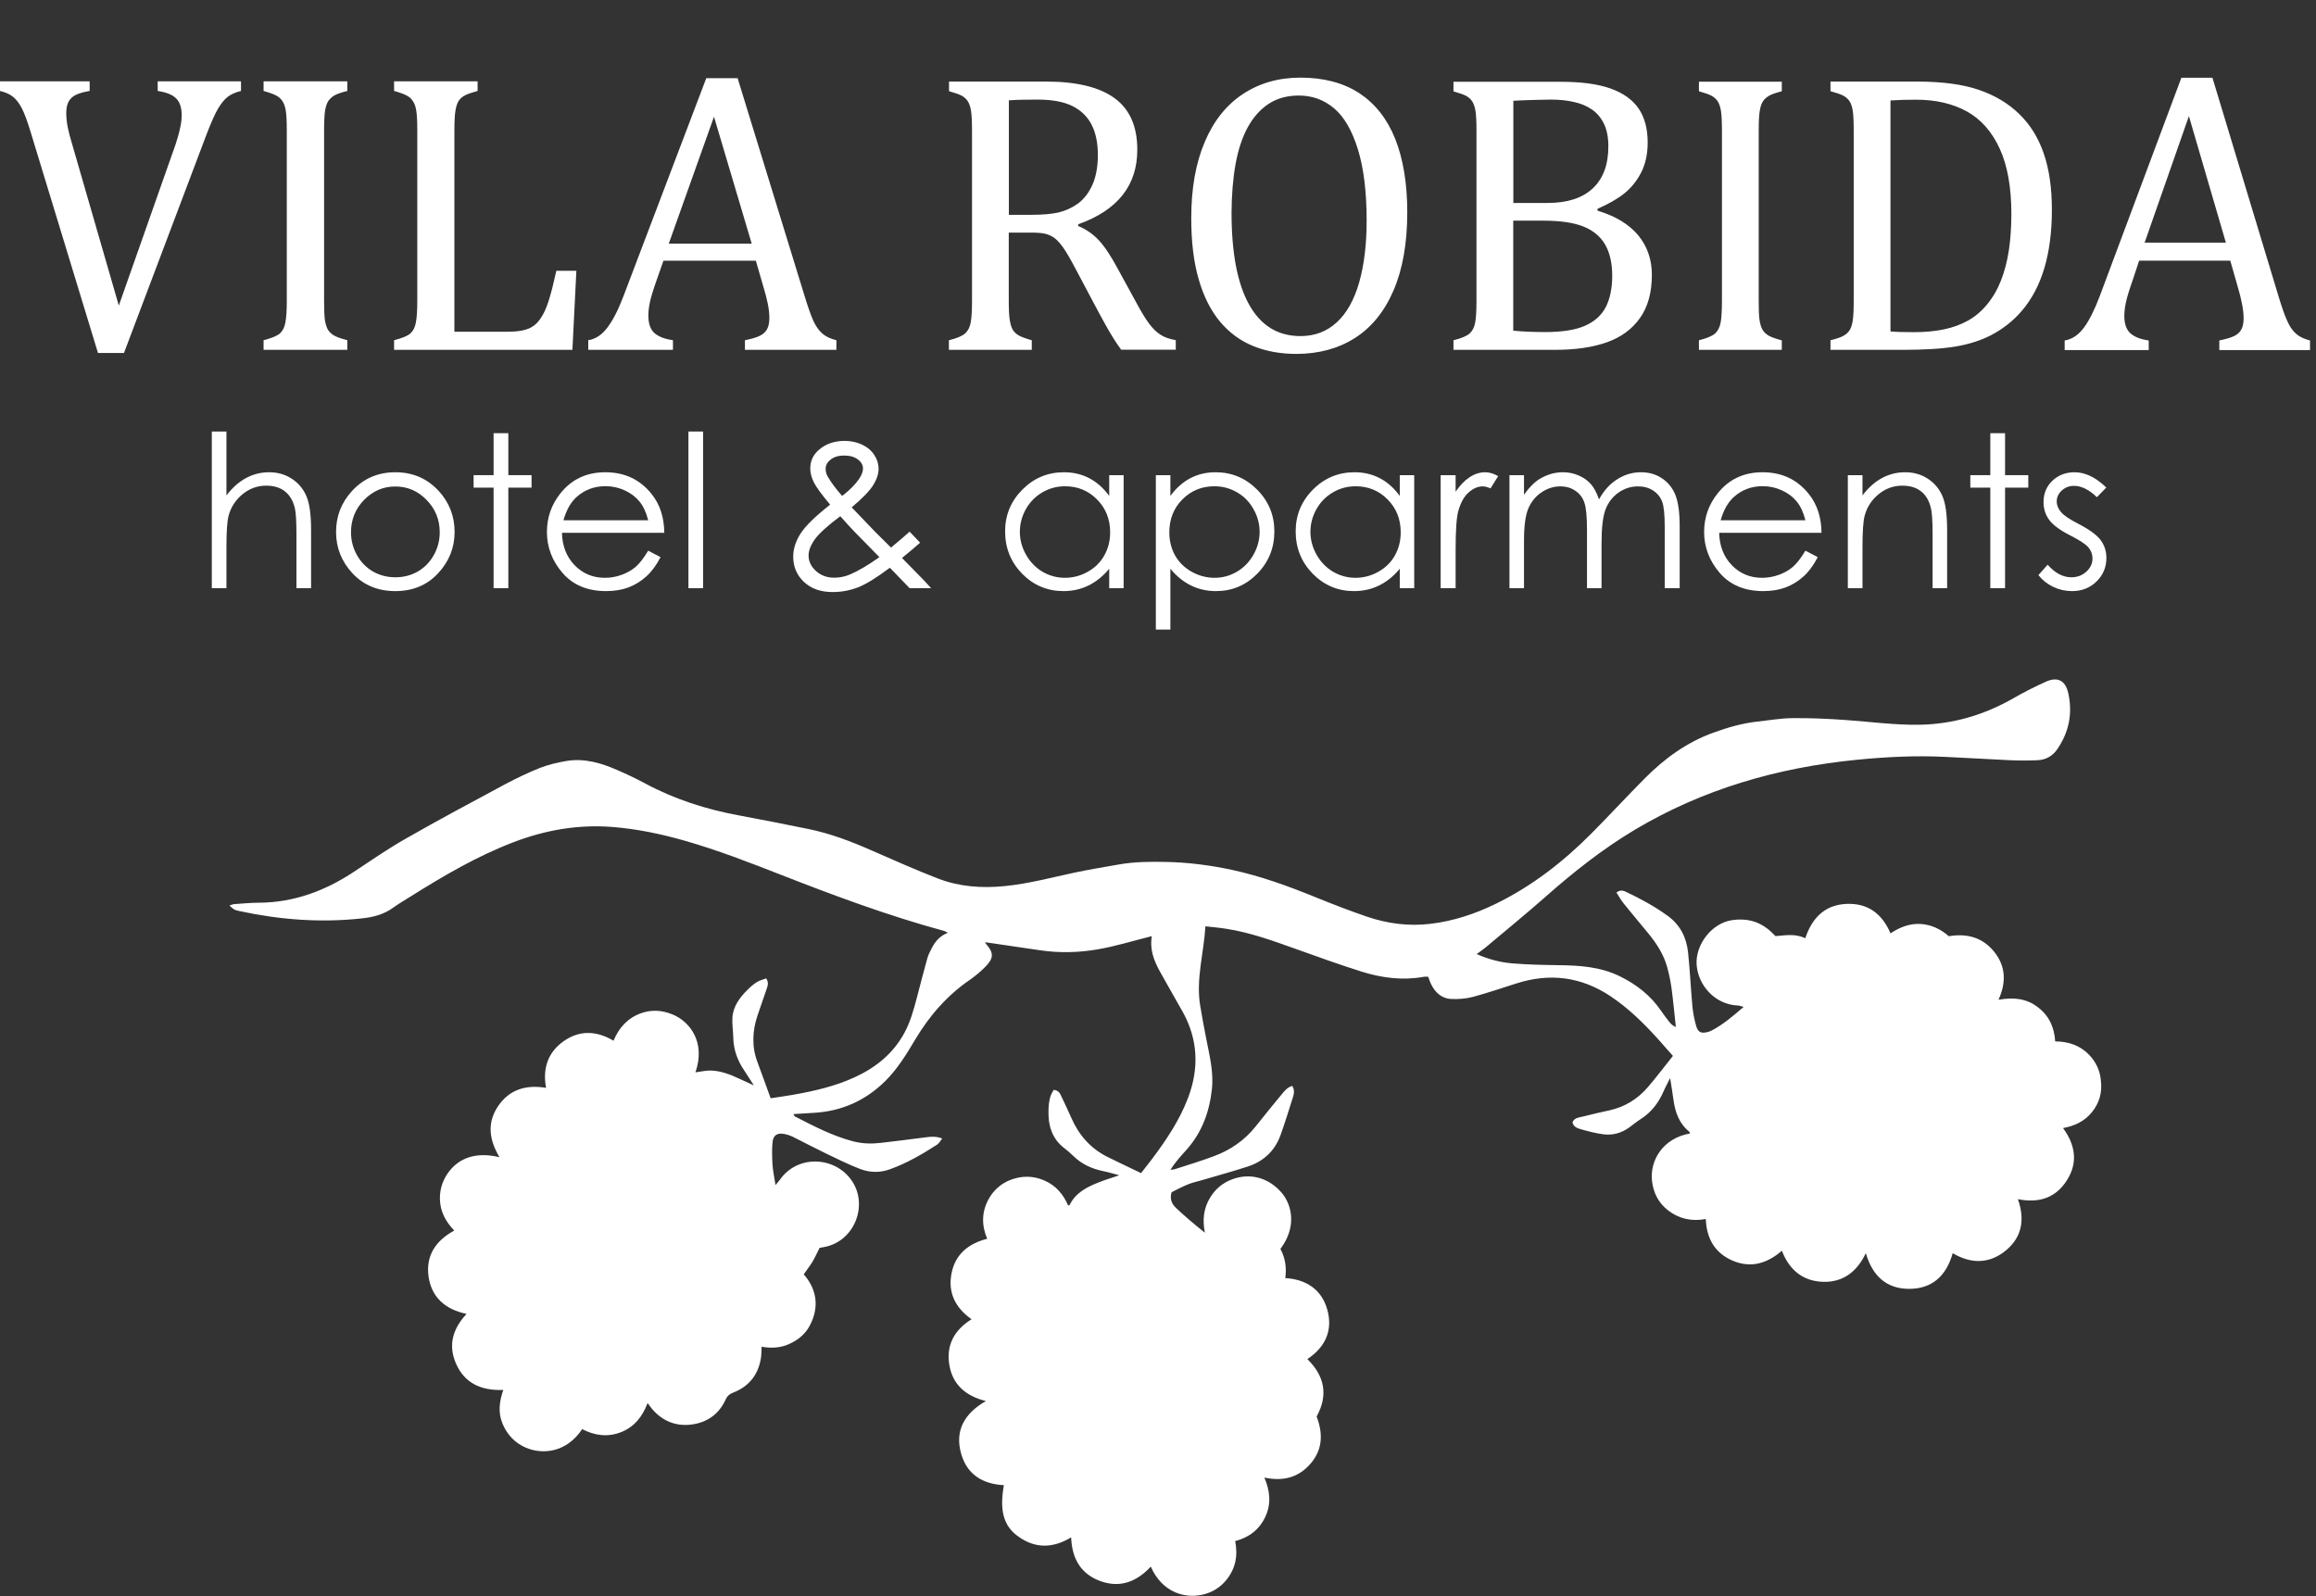 <svg width="148" height="102" viewBox="0 0 148 102" fill="none" xmlns="http://www.w3.org/2000/svg">
<rect x="0" y="0" width="148" height="102" fill="#333333" stroke="none"/>
<path d="M133.682 71.079C133.221 71.652 132.601 71.953 131.836 72.096C132.621 73.174 132.8 74.293 132.091 75.418C131.382 76.551 130.307 76.913 128.951 76.64C129.44 78.018 129.178 79.205 128 80.058C126.995 80.781 125.893 80.747 124.784 80.092C124.385 81.532 123.462 82.391 121.96 82.371C120.542 82.357 119.653 81.538 119.233 80.092C118.655 81.3 117.752 81.968 116.478 81.921C115.191 81.873 114.337 81.15 113.868 79.935C112.925 80.754 111.892 81.061 110.735 80.576C109.578 80.085 109.054 79.15 109.006 77.909C108.104 78.073 107.305 77.902 106.596 77.356C105.983 76.879 105.659 76.244 105.57 75.487C105.418 74.143 106.279 72.744 107.987 72.444C107.973 72.403 107.98 72.348 107.952 72.328C107.298 71.802 107.05 71.086 106.94 70.288C106.885 69.865 106.809 69.435 106.727 68.903C106.561 69.237 106.423 69.476 106.32 69.722C105.996 70.472 105.528 71.093 104.826 71.536C104.578 71.693 104.351 71.884 104.116 72.055C103.634 72.403 103.083 72.567 102.498 72.498C102.002 72.437 101.506 72.307 101.024 72.171C100.804 72.109 100.542 72.021 100.487 71.721C100.618 71.42 100.928 71.42 101.183 71.352C101.733 71.209 102.291 71.086 102.849 70.963C103.841 70.745 104.66 70.233 105.315 69.469C105.852 68.841 106.355 68.173 106.906 67.484C106.568 67.102 106.251 66.74 105.928 66.378C105.019 65.375 104.061 64.434 102.918 63.67C101.031 62.414 99.027 62.169 96.885 62.858C95.969 63.151 95.06 63.458 94.13 63.711C93.696 63.827 93.221 63.861 92.774 63.847C92.126 63.827 91.699 63.431 91.431 62.858C91.369 62.728 91.327 62.585 91.272 62.428C91.176 62.428 91.079 62.407 90.99 62.428C89.64 62.674 88.311 62.503 87.023 62.1C85.591 61.65 84.179 61.139 82.767 60.634C81.334 60.122 79.909 59.603 78.401 59.365C77.953 59.289 77.498 59.255 77.03 59.201C76.927 60.927 76.41 62.585 76.7 64.297C76.817 65 76.948 65.703 77.085 66.399C77.292 67.463 77.567 68.521 77.443 69.619C77.285 71.072 76.803 72.389 75.811 73.495C75.453 73.89 75.095 74.286 74.792 74.763C74.895 74.75 75.005 74.75 75.102 74.716C75.921 74.45 76.755 74.197 77.56 73.897C78.621 73.508 79.53 72.88 80.239 71.993C80.784 71.304 81.341 70.622 81.899 69.947C82.078 69.728 82.264 69.49 82.581 69.401C82.726 69.64 82.705 69.872 82.629 70.104C82.368 70.922 82.12 71.741 81.83 72.546C81.472 73.542 80.763 74.211 79.764 74.545C78.786 74.866 77.794 75.132 76.81 75.425C76.514 75.514 76.204 75.575 75.921 75.691C75.549 75.841 75.191 76.039 74.868 76.196C74.737 76.633 74.888 76.947 75.136 77.186C75.728 77.745 76.348 78.27 76.996 78.782C76.83 77.963 76.913 77.213 77.34 76.524C77.664 75.998 78.111 75.616 78.704 75.384C79.868 74.934 81.08 75.255 81.92 76.251C82.533 76.981 82.905 78.386 81.823 79.819C82.126 80.385 82.23 81.013 82.133 81.682C83.49 81.77 84.44 82.419 84.805 83.653C85.191 84.97 84.737 86.069 83.545 86.86C84.654 87.952 84.888 89.166 84.137 90.531C84.544 91.602 84.537 92.625 83.752 93.54C82.98 94.44 81.982 94.686 80.797 94.433C81.162 95.286 81.245 96.119 80.859 96.937C80.48 97.749 79.826 98.261 78.931 98.493C79.117 99.414 78.958 100.246 78.373 100.97C77.96 101.481 77.416 101.802 76.775 101.932C75.701 102.15 74.275 101.788 73.538 100.124C72.664 101.065 71.624 101.502 70.364 101.065C69.069 100.615 68.504 99.619 68.449 98.254C67.244 98.984 66.094 98.971 64.999 98.145C64.117 97.483 63.869 96.501 64.151 94.918C62.809 94.85 61.817 94.249 61.431 92.946C60.99 91.445 61.617 90.34 63.001 89.542C61.721 89.221 60.88 88.504 60.667 87.242C60.453 85.973 60.977 85.004 62.086 84.315C61.045 83.579 60.557 82.603 60.811 81.361C61.052 80.16 61.879 79.478 63.084 79.171C62.719 78.305 62.726 77.459 63.174 76.64C63.483 76.08 63.938 75.664 64.53 75.425C65.267 75.132 66.018 75.125 66.755 75.453C67.478 75.773 67.953 76.333 68.256 77.042C68.304 77.029 68.346 77.029 68.353 77.008C68.745 76.217 69.475 75.855 70.24 75.555C70.632 75.398 71.038 75.282 71.527 75.112C71.128 75.009 70.811 74.907 70.487 74.845C69.764 74.695 69.124 74.402 68.594 73.883C68.408 73.699 68.208 73.529 68.001 73.372C67.189 72.737 66.968 71.871 67.003 70.902C67.01 70.643 67.044 70.383 67.106 70.138C67.147 69.96 67.258 69.803 67.333 69.653C67.629 69.687 67.726 69.851 67.808 70.035C68.029 70.506 68.256 70.97 68.463 71.448C68.945 72.546 69.689 73.399 70.77 73.938C71.466 74.286 72.175 74.613 72.919 74.975C73.173 74.647 73.401 74.354 73.628 74.061C74.537 72.846 75.377 71.598 75.921 70.165C76.638 68.268 76.562 66.426 75.563 64.639C75.088 63.786 74.592 62.947 74.124 62.094C73.745 61.405 73.456 60.681 73.607 59.828C72.43 60.122 71.279 60.483 70.109 60.681C68.931 60.879 67.726 60.913 66.534 60.743C65.343 60.572 64.158 60.395 62.953 60.217C62.974 60.258 62.988 60.306 63.015 60.333C63.504 60.893 63.511 61.22 62.995 61.759C62.691 62.073 62.347 62.36 61.989 62.612C60.515 63.622 59.386 64.925 58.484 66.44C57.926 67.374 57.361 68.309 56.576 69.087C55.322 70.329 53.814 71.011 52.038 71.12C51.604 71.147 51.17 71.175 50.701 71.202C50.757 71.291 50.763 71.332 50.784 71.345C51.989 71.966 53.188 72.594 54.51 72.942C55.088 73.092 55.674 73.112 56.266 73.044C57.223 72.935 58.181 72.812 59.138 72.689C59.482 72.642 59.82 72.608 60.212 72.764C60.088 72.908 60.013 73.072 59.875 73.16C58.917 73.781 57.933 74.347 56.851 74.736C56.225 74.961 55.584 74.941 54.978 74.716C54.221 74.422 53.484 74.061 52.754 73.706C52.031 73.358 51.328 72.983 50.612 72.628C50.467 72.56 50.302 72.512 50.144 72.478C49.668 72.382 49.407 72.546 49.365 73.024C49.324 73.488 49.338 73.965 49.365 74.429C49.393 74.845 49.489 75.262 49.558 75.739C49.661 75.609 49.751 75.514 49.827 75.412C50.942 73.802 53.284 73.89 54.379 75.384C55.536 76.96 54.627 79.328 52.685 79.696C52.575 79.717 52.464 79.737 52.375 79.751C52.217 80.065 52.086 80.358 51.92 80.638C51.762 80.904 51.569 81.143 51.362 81.443C52.168 82.364 52.396 83.497 51.741 84.731C51.445 85.284 50.984 85.653 50.412 85.905C49.854 86.151 49.276 86.178 48.67 86.069C48.656 86.349 48.663 86.608 48.615 86.86C48.429 87.904 47.83 88.627 46.838 89.009C46.604 89.098 46.473 89.221 46.37 89.446C45.936 90.401 45.157 90.933 44.138 91.049C43.174 91.159 42.341 90.817 41.693 90.074C41.597 89.965 41.514 89.842 41.383 89.671C41.06 90.524 40.543 91.193 39.696 91.527C38.842 91.868 38.002 91.752 37.203 91.336C36.184 92.864 34.648 92.967 33.608 92.523C32.892 92.216 32.403 91.684 32.114 90.988C31.817 90.285 31.907 89.569 32.162 88.832C30.791 88.887 29.703 88.43 29.145 87.16C28.636 86.001 28.904 84.95 29.813 83.974C28.415 83.674 27.561 82.883 27.382 81.552C27.21 80.235 27.851 79.287 29.028 78.646C28.477 78.073 28.133 77.431 28.112 76.653C28.099 76.067 28.25 75.534 28.574 75.043C29.269 73.993 30.426 73.597 31.921 73.958C31.26 72.86 31.108 71.768 31.824 70.704C32.547 69.626 33.615 69.312 34.896 69.524C34.662 68.289 35.013 67.258 36.012 66.549C37.017 65.832 38.119 65.86 39.207 66.515C39.551 65.682 40.102 65.068 40.95 64.761C41.624 64.516 42.299 64.557 42.954 64.823C44.09 65.28 45.109 66.61 44.441 68.534C44.779 68.493 45.102 68.412 45.426 68.418C46.087 68.439 46.7 68.684 47.292 68.964C47.554 69.087 47.809 69.203 48.174 69.367C47.919 68.978 47.74 68.684 47.547 68.398C47.12 67.763 46.872 67.074 46.858 66.303C46.852 65.88 46.776 65.457 46.803 65.041C46.852 64.284 47.299 63.718 47.816 63.213C47.988 63.042 48.181 62.878 48.387 62.755C48.56 62.653 48.766 62.605 48.959 62.53C49.131 62.776 49.069 62.974 49 63.178C48.807 63.745 48.608 64.311 48.415 64.877C48.078 65.874 48.029 66.876 48.401 67.873C48.684 68.63 48.952 69.387 49.248 70.192C49.765 70.11 50.226 70.049 50.688 69.967C52.044 69.728 53.38 69.421 54.634 68.841C55.99 68.214 57.099 67.313 57.809 65.983C58.194 65.266 58.401 64.482 58.608 63.697C58.821 62.885 59.028 62.073 59.255 61.261C59.317 61.029 59.434 60.811 59.544 60.593C59.765 60.163 60.068 59.808 60.57 59.617C60.46 59.562 60.384 59.508 60.295 59.487C56.762 58.525 53.332 57.249 49.93 55.919C47.912 55.128 45.887 54.343 43.801 53.743C42.258 53.299 40.695 52.972 39.097 52.849C36.921 52.685 34.827 53.053 32.802 53.831C30.488 54.718 28.367 55.96 26.28 57.27C25.895 57.516 25.495 57.741 25.13 58.007C24.531 58.45 23.829 58.621 23.119 58.696C20.495 58.983 17.899 58.785 15.323 58.232C14.944 58.15 14.951 58.136 14.662 57.87C14.786 57.836 14.883 57.788 14.979 57.782C15.502 57.748 16.026 57.693 16.549 57.693C18.787 57.679 20.771 56.936 22.61 55.721C23.712 54.991 24.8 54.241 25.95 53.586C28.03 52.399 30.144 51.266 32.258 50.133C32.988 49.745 33.739 49.383 34.51 49.076C35.054 48.864 35.633 48.728 36.211 48.632C37.348 48.448 38.415 48.762 39.441 49.212C40.04 49.472 40.633 49.751 41.204 50.058C43.105 51.082 45.13 51.73 47.251 52.119C48.725 52.392 50.199 52.685 51.672 52.985C53.071 53.272 54.393 53.777 55.694 54.35C57.099 54.964 58.504 55.592 59.93 56.144C61.307 56.676 62.754 56.779 64.227 56.629C65.715 56.479 67.147 56.096 68.6 55.783C69.558 55.578 70.529 55.421 71.486 55.251C72.492 55.073 73.504 55.066 74.516 55.087C75.942 55.114 77.347 55.298 78.745 55.598C80.57 55.994 82.312 56.629 84.041 57.331C85.129 57.775 86.224 58.198 87.34 58.58C88.655 59.03 90.012 59.208 91.396 59.044C92.87 58.873 94.261 58.409 95.59 57.761C97.904 56.629 99.902 55.073 101.706 53.258C102.856 52.098 103.958 50.904 105.108 49.745C106.368 48.475 107.801 47.432 109.509 46.818C110.397 46.497 111.306 46.231 112.257 46.122C113.021 46.04 113.786 45.903 114.55 45.897C115.693 45.883 116.837 45.937 117.98 46.019C119.543 46.129 121.106 46.347 122.677 46.319C124.812 46.279 126.795 45.692 128.648 44.634C129.323 44.245 130.025 43.891 130.734 43.57C131.395 43.27 131.974 43.392 132.174 44.32C132.456 45.617 132.208 46.831 131.437 47.923C131.154 48.325 130.727 48.557 130.232 48.585C129.626 48.612 129.019 48.612 128.42 48.585C127.05 48.523 125.679 48.434 124.309 48.373C122.422 48.278 120.542 48.373 118.668 48.557C113.613 49.055 108.834 50.427 104.454 53.04C102.402 54.268 100.542 55.742 98.751 57.325C97.505 58.423 96.217 59.474 94.943 60.545C94.771 60.688 94.585 60.811 94.365 60.975C95.122 61.309 95.859 61.5 96.617 61.568C97.594 61.65 98.572 61.671 99.55 61.684C100.914 61.698 102.257 61.78 103.51 62.394C104.571 62.912 105.473 63.615 106.141 64.591C106.313 64.843 106.499 65.096 106.692 65.335C106.788 65.457 106.906 65.56 107.092 65.635C107.002 64.809 106.926 63.977 106.816 63.151C106.754 62.701 106.658 62.257 106.541 61.821C106.32 61.009 105.873 60.313 105.342 59.665C104.812 59.023 104.282 58.389 103.758 57.741C103.586 57.529 103.455 57.291 103.297 57.045C103.51 56.874 103.696 56.902 103.875 56.983C104.819 57.427 105.735 57.925 106.582 58.539C107.388 59.126 107.78 59.944 107.877 60.9C107.994 62.046 108.049 63.192 108.152 64.338C108.193 64.754 108.276 65.171 108.393 65.573C108.51 65.983 108.717 66.064 109.137 65.955C109.233 65.928 109.323 65.894 109.412 65.846C110.136 65.457 110.755 64.932 111.423 64.352C111.258 64.311 111.155 64.263 111.051 64.263C109.55 64.195 108.517 62.94 108.421 61.671C108.324 60.395 109.371 58.996 110.693 58.805C111.554 58.682 112.312 58.846 112.987 59.385C113.152 59.515 113.297 59.672 113.462 59.828C114.082 59.781 114.722 59.651 115.363 59.965C115.831 58.553 116.747 57.72 118.276 57.768C119.516 57.809 120.321 58.512 120.81 59.651C121.409 59.255 122.036 59.01 122.739 59.051C123.434 59.099 124.026 59.385 124.536 59.835C125.7 59.638 126.699 59.91 127.442 60.838C128.179 61.759 128.214 62.79 127.711 63.895C128.648 63.731 129.481 63.799 130.218 64.366C130.941 64.912 131.278 65.648 131.333 66.556C132.187 66.563 132.931 66.815 133.51 67.422C133.944 67.879 134.205 68.432 134.254 69.073C134.343 69.831 134.157 70.493 133.682 71.079Z" fill="white"/>
<path fill-rule="evenodd" clip-rule="evenodd" d="M77.972 20.568C78.563 21.269 79.27 21.787 80.094 22.121C80.919 22.455 81.832 22.618 82.835 22.618C84.256 22.618 85.506 22.284 86.571 21.61C87.635 20.936 88.466 19.921 89.05 18.565C89.634 17.209 89.929 15.54 89.929 13.572C89.929 11.726 89.668 10.159 89.16 8.878C88.645 7.591 87.876 6.624 86.866 5.956C85.85 5.295 84.593 4.961 83.103 4.961C81.701 4.961 80.472 5.316 79.415 6.017C78.357 6.719 77.54 7.748 76.977 9.096C76.406 10.445 76.125 12.059 76.125 13.94C76.125 15.466 76.283 16.773 76.606 17.87C76.922 18.96 77.382 19.866 77.972 20.568ZM78.954 10.5C79.119 9.58 79.38 8.79 79.731 8.143C80.088 7.489 80.534 6.991 81.07 6.637C81.605 6.283 82.258 6.106 83.006 6.106C83.858 6.106 84.607 6.378 85.252 6.923C85.898 7.468 86.406 8.347 86.777 9.553C87.148 10.758 87.333 12.271 87.333 14.103C87.333 15.609 87.175 16.916 86.859 18.04C86.536 19.164 86.063 20.016 85.424 20.602C84.785 21.188 84.016 21.48 83.103 21.48C81.66 21.48 80.568 20.806 79.82 19.464C79.071 18.122 78.7 16.16 78.7 13.585C78.707 12.455 78.79 11.426 78.954 10.5ZM146.169 20.527C146.32 20.867 146.506 21.14 146.725 21.331C146.938 21.521 147.24 21.664 147.618 21.76V22.373H141.822V21.76C142.241 21.671 142.557 21.583 142.763 21.48C142.969 21.385 143.127 21.242 143.223 21.065C143.326 20.888 143.374 20.643 143.374 20.343C143.374 20.064 143.34 19.75 143.271 19.416C143.209 19.083 143.113 18.708 142.989 18.293L142.522 16.658H136.698L136.286 17.904C136.067 18.524 135.922 19.001 135.854 19.321C135.785 19.641 135.751 19.934 135.751 20.193C135.751 20.697 135.881 21.065 136.135 21.297C136.389 21.528 136.781 21.685 137.31 21.76V22.373H131.939V21.76C132.413 21.685 132.818 21.412 133.168 20.942C133.512 20.479 133.848 19.805 134.178 18.933L139.397 4.968H141.382L145.633 19.028C145.832 19.682 146.011 20.186 146.169 20.527ZM139.878 7.421L137.049 15.506H142.241L139.878 7.421ZM126.445 5.738C127.461 6.085 128.327 6.596 129.027 7.278C129.735 7.959 130.257 8.803 130.6 9.805C130.95 10.813 131.122 12.019 131.122 13.415C131.122 14.832 130.957 16.079 130.634 17.155C130.311 18.231 129.831 19.13 129.206 19.859C128.663 20.5 127.997 21.024 127.214 21.433C126.562 21.767 125.806 22.005 124.955 22.148C124.103 22.291 122.97 22.359 121.555 22.359H116.974V21.746C117.359 21.651 117.64 21.555 117.805 21.46C117.977 21.365 118.101 21.249 118.197 21.106C118.286 20.963 118.355 20.758 118.396 20.493C118.437 20.227 118.458 19.805 118.458 19.226V8.347C118.458 7.761 118.437 7.339 118.396 7.073C118.355 6.814 118.286 6.61 118.19 6.467C118.094 6.324 117.963 6.208 117.805 6.12C117.64 6.031 117.366 5.936 116.974 5.827V5.214H122.517C124.117 5.214 125.422 5.391 126.445 5.738ZM127.873 17.918C128.1 17.339 128.265 16.698 128.375 15.99C128.478 15.282 128.533 14.505 128.533 13.674C128.533 11.978 128.285 10.588 127.791 9.505C127.29 8.415 126.589 7.618 125.689 7.121C124.783 6.624 123.705 6.372 122.448 6.372C121.871 6.372 121.322 6.385 120.807 6.419V21.181C121.15 21.215 121.651 21.229 122.311 21.229C123.025 21.229 123.657 21.167 124.22 21.051C124.776 20.936 125.284 20.752 125.744 20.5C126.205 20.247 126.617 19.9 126.981 19.457C127.351 19.008 127.647 18.497 127.873 17.918ZM113.863 21.753C113.479 21.651 113.197 21.549 113.025 21.453C112.854 21.351 112.723 21.229 112.634 21.079C112.545 20.929 112.483 20.724 112.442 20.466C112.4 20.207 112.387 19.798 112.387 19.233V8.361C112.387 7.782 112.407 7.353 112.455 7.08C112.503 6.801 112.572 6.596 112.668 6.46C112.764 6.324 112.895 6.208 113.06 6.113C113.225 6.017 113.492 5.929 113.863 5.833V5.22H108.568V5.833C108.953 5.942 109.228 6.038 109.385 6.126C109.543 6.215 109.674 6.331 109.77 6.481C109.866 6.63 109.935 6.835 109.976 7.094C110.017 7.359 110.038 7.782 110.038 8.361V19.226C110.038 19.846 110.01 20.309 109.956 20.609C109.901 20.908 109.784 21.14 109.612 21.303C109.434 21.467 109.09 21.617 108.568 21.746V22.359H113.863V21.753ZM102.085 13.347V13.463C103.225 13.803 104.09 14.328 104.681 15.03C105.265 15.738 105.56 16.583 105.56 17.564C105.56 18.694 105.306 19.614 104.798 20.329C104.29 21.044 103.582 21.562 102.669 21.882C101.755 22.203 100.65 22.359 99.352 22.359H92.882V21.746C93.404 21.617 93.748 21.467 93.926 21.303C94.098 21.14 94.215 20.908 94.27 20.608C94.325 20.309 94.352 19.846 94.352 19.226V8.367C94.352 7.788 94.331 7.366 94.29 7.1C94.249 6.841 94.18 6.637 94.084 6.487C93.988 6.337 93.858 6.222 93.7 6.133C93.542 6.044 93.267 5.949 92.882 5.84V5.227H99.722C101.048 5.227 102.113 5.37 102.916 5.656C103.72 5.942 104.317 6.365 104.709 6.93C105.093 7.495 105.292 8.218 105.292 9.103C105.292 9.839 105.155 10.472 104.88 11.017C104.605 11.555 104.242 12.005 103.802 12.359C103.362 12.713 102.786 13.04 102.085 13.347ZM97.868 6.392C97.346 6.406 96.962 6.426 96.708 6.44V12.972H98.885C100.148 12.972 101.11 12.666 101.776 12.046C102.442 11.426 102.779 10.534 102.779 9.355C102.779 8.776 102.683 8.292 102.497 7.911C102.312 7.529 102.058 7.223 101.728 6.998C101.405 6.773 101.014 6.61 100.567 6.515C100.121 6.412 99.633 6.365 99.111 6.365C98.86 6.365 98.549 6.373 98.173 6.384L97.868 6.392ZM101.302 20.813C101.913 20.54 102.346 20.145 102.621 19.614C102.889 19.083 103.026 18.422 103.026 17.618C103.026 16.821 102.875 16.16 102.58 15.643C102.284 15.125 101.824 14.737 101.206 14.485C100.581 14.232 99.729 14.103 98.644 14.103H96.701V21.133C97.312 21.194 97.992 21.222 98.747 21.222C99.846 21.222 100.698 21.085 101.302 20.813ZM72.581 19.28C72.904 19.893 73.192 20.357 73.426 20.677C73.666 20.997 73.907 21.235 74.161 21.392C74.408 21.555 74.731 21.671 75.136 21.739V22.352H71.647C71.324 21.91 71.022 21.426 70.734 20.915C70.445 20.404 70.164 19.88 69.882 19.348L68.763 17.237C68.426 16.596 68.151 16.119 67.939 15.82C67.726 15.52 67.527 15.309 67.348 15.186C67.169 15.064 66.977 14.982 66.771 14.934C66.565 14.886 66.256 14.866 65.844 14.866H64.463V19.164C64.463 19.771 64.484 20.213 64.532 20.486C64.58 20.758 64.649 20.97 64.738 21.106C64.828 21.242 64.958 21.358 65.116 21.446C65.274 21.535 65.549 21.637 65.933 21.746V22.359H60.638V21.746C61.16 21.617 61.504 21.467 61.682 21.303C61.861 21.14 61.977 20.908 62.032 20.609C62.087 20.309 62.115 19.846 62.115 19.226V8.354C62.115 7.775 62.094 7.352 62.053 7.087C62.012 6.828 61.943 6.624 61.847 6.474C61.751 6.324 61.62 6.208 61.462 6.119C61.304 6.031 61.03 5.936 60.645 5.827V5.213H66.847C68.797 5.213 70.26 5.568 71.228 6.276C72.197 6.985 72.677 8.081 72.677 9.566C72.677 10.704 72.368 11.671 71.737 12.468C71.105 13.265 70.164 13.885 68.9 14.335V14.444C69.408 14.655 69.855 14.961 70.219 15.357C70.59 15.752 70.995 16.365 71.441 17.196L72.581 19.28ZM65.878 13.729C66.606 13.729 67.19 13.681 67.643 13.579C68.097 13.47 68.509 13.279 68.9 13C69.278 12.713 69.587 12.312 69.814 11.801C70.04 11.283 70.157 10.656 70.157 9.907C70.157 9.124 70.019 8.476 69.752 7.959C69.484 7.441 69.072 7.046 68.522 6.773C67.966 6.501 67.231 6.365 66.297 6.365C65.542 6.365 64.937 6.378 64.47 6.412V13.729H65.878Z" fill="white"/>
<path d="M5.729 5.197V5.813C5.341 5.88 5.045 5.964 4.842 6.065C4.639 6.165 4.487 6.308 4.386 6.492C4.284 6.677 4.234 6.924 4.234 7.234C4.234 7.519 4.268 7.829 4.335 8.164C4.403 8.491 4.5 8.86 4.627 9.271L7.593 19.53L11.231 9.195C11.281 9.036 11.332 8.869 11.383 8.693C11.434 8.517 11.476 8.345 11.51 8.177C11.552 8.009 11.577 7.863 11.586 7.737C11.603 7.611 11.611 7.494 11.611 7.385C11.611 6.882 11.493 6.517 11.256 6.291C11.028 6.056 10.635 5.897 10.077 5.813V5.197H15.401V5.813C15.055 5.897 14.776 6.019 14.565 6.178C14.353 6.337 14.142 6.593 13.931 6.945C13.728 7.297 13.479 7.859 13.183 8.63L7.922 22.56H6.262L1.99 8.542C1.762 7.779 1.563 7.238 1.394 6.92C1.225 6.593 1.039 6.35 0.837 6.191C0.634 6.023 0.355 5.897 0 5.813V5.197H5.729Z" fill="white"/>
<path d="M20.71 19.216C20.71 19.778 20.727 20.188 20.761 20.448C20.803 20.708 20.867 20.913 20.951 21.064C21.044 21.215 21.175 21.341 21.344 21.441C21.522 21.542 21.805 21.643 22.194 21.743V22.359H16.844V21.743C17.368 21.609 17.719 21.462 17.896 21.303C18.074 21.136 18.188 20.901 18.239 20.599C18.298 20.297 18.327 19.836 18.327 19.216V8.34C18.327 7.762 18.306 7.343 18.264 7.083C18.222 6.815 18.15 6.61 18.049 6.467C17.956 6.316 17.829 6.199 17.668 6.115C17.508 6.023 17.233 5.922 16.844 5.813V5.197H22.194V5.813C21.822 5.906 21.551 5.998 21.382 6.09C21.222 6.182 21.091 6.299 20.989 6.442C20.896 6.576 20.825 6.781 20.774 7.058C20.732 7.335 20.71 7.762 20.71 8.34V19.216Z" fill="white"/>
<path d="M29.037 21.203H32.358C32.721 21.203 33.025 21.182 33.27 21.14C33.515 21.098 33.722 21.035 33.892 20.951C34.069 20.859 34.225 20.737 34.361 20.587C34.504 20.427 34.639 20.222 34.766 19.97C34.893 19.719 35.011 19.405 35.121 19.027C35.239 18.642 35.383 18.068 35.552 17.305H36.832L36.579 22.359H25.183V21.743C25.707 21.609 26.058 21.462 26.235 21.303C26.413 21.136 26.527 20.901 26.578 20.599C26.637 20.297 26.666 19.836 26.666 19.216V8.34C26.666 7.762 26.645 7.343 26.603 7.083C26.561 6.815 26.489 6.61 26.387 6.467C26.294 6.316 26.168 6.199 26.007 6.115C25.847 6.023 25.572 5.922 25.183 5.813V5.197H30.52V5.813C30.148 5.914 29.882 6.006 29.721 6.09C29.569 6.165 29.442 6.27 29.341 6.404C29.239 6.538 29.163 6.744 29.113 7.02C29.062 7.297 29.037 7.737 29.037 8.34V21.203Z" fill="white"/>
<path d="M47.605 22.359V21.743C48.027 21.659 48.34 21.567 48.543 21.467C48.754 21.366 48.91 21.228 49.012 21.052C49.113 20.867 49.164 20.624 49.164 20.322C49.164 20.038 49.13 19.732 49.063 19.405C48.995 19.069 48.898 18.696 48.771 18.286L48.302 16.664H42.395L41.964 17.896C41.744 18.516 41.601 18.985 41.533 19.304C41.466 19.623 41.432 19.912 41.432 20.172C41.432 20.674 41.559 21.043 41.812 21.278C42.074 21.513 42.471 21.668 43.004 21.743V22.359H37.591V21.743C38.064 21.668 38.474 21.395 38.821 20.926C39.175 20.457 39.518 19.786 39.847 18.914L45.133 4.996H47.136L51.446 19.015C51.648 19.669 51.826 20.167 51.978 20.511C52.139 20.855 52.329 21.123 52.548 21.316C52.768 21.509 53.068 21.651 53.448 21.743V22.359H47.605ZM42.737 15.57H48.036L45.627 7.46L42.737 15.57Z" fill="white"/>
<path d="M13.535 27.579H14.471V31.663C14.849 31.167 15.266 30.797 15.721 30.554C16.175 30.306 16.668 30.182 17.198 30.182C17.742 30.182 18.223 30.319 18.642 30.594C19.066 30.868 19.378 31.238 19.578 31.703C19.779 32.163 19.879 32.887 19.879 33.874V37.592H18.943V34.146C18.943 33.314 18.91 32.758 18.843 32.48C18.727 32.001 18.515 31.643 18.208 31.404C17.905 31.16 17.506 31.039 17.011 31.039C16.445 31.039 15.937 31.224 15.487 31.596C15.041 31.968 14.747 32.428 14.604 32.977C14.515 33.331 14.471 33.987 14.471 34.943V37.592H13.535V27.579Z" fill="white"/>
<path d="M25.266 30.182C26.384 30.182 27.311 30.585 28.047 31.39C28.715 32.125 29.05 32.995 29.05 34C29.05 35.009 28.695 35.892 27.987 36.649C27.282 37.402 26.375 37.778 25.266 37.778C24.151 37.778 23.24 37.402 22.532 36.649C21.827 35.892 21.475 35.009 21.475 34C21.475 33 21.809 32.132 22.478 31.397C23.213 30.587 24.143 30.182 25.266 30.182ZM25.266 31.092C24.49 31.092 23.824 31.377 23.267 31.948C22.71 32.519 22.431 33.21 22.431 34.02C22.431 34.542 22.558 35.029 22.812 35.481C23.066 35.932 23.41 36.282 23.842 36.53C24.274 36.773 24.749 36.895 25.266 36.895C25.783 36.895 26.257 36.773 26.69 36.53C27.122 36.282 27.465 35.932 27.719 35.481C27.973 35.029 28.1 34.542 28.1 34.02C28.1 33.21 27.82 32.519 27.258 31.948C26.701 31.377 26.037 31.092 25.266 31.092Z" fill="white"/>
<path d="M31.542 27.686H32.484V30.368H33.968V31.165H32.484V37.592H31.542V31.165H30.265V30.368H31.542V27.686Z" fill="white"/>
<path d="M41.421 35.195L42.21 35.607C41.951 36.111 41.653 36.519 41.314 36.828C40.975 37.138 40.594 37.375 40.171 37.539C39.747 37.698 39.268 37.778 38.733 37.778C37.548 37.778 36.621 37.393 35.952 36.623C35.284 35.848 34.95 34.974 34.95 34C34.95 33.084 35.233 32.267 35.798 31.55C36.516 30.638 37.477 30.182 38.68 30.182C39.919 30.182 40.908 30.649 41.648 31.583C42.174 32.243 42.441 33.066 42.45 34.053H35.912C35.93 34.894 36.2 35.585 36.721 36.125C37.243 36.66 37.887 36.928 38.653 36.928C39.023 36.928 39.382 36.864 39.73 36.736C40.082 36.607 40.38 36.437 40.625 36.224C40.87 36.012 41.136 35.669 41.421 35.195ZM41.421 33.25C41.296 32.754 41.113 32.358 40.873 32.061C40.636 31.765 40.322 31.526 39.93 31.344C39.538 31.163 39.126 31.072 38.693 31.072C37.98 31.072 37.367 31.3 36.855 31.756C36.48 32.088 36.197 32.586 36.006 33.25H41.421Z" fill="white"/>
<path d="M43.993 27.579H44.929V37.592H43.993V27.579Z" fill="white"/>
<path d="M58.129 33.98L58.798 34.684C58.37 35.06 57.984 35.385 57.641 35.66C57.868 35.899 58.196 36.233 58.624 36.663C58.963 36.999 59.255 37.309 59.5 37.592H58.129L56.866 36.284C56.019 36.921 55.339 37.34 54.827 37.539C54.314 37.738 53.773 37.838 53.202 37.838C52.444 37.838 51.836 37.623 51.377 37.194C50.918 36.76 50.689 36.22 50.689 35.574C50.689 35.087 50.842 34.6 51.15 34.113C51.462 33.621 52.095 33.002 53.048 32.254C52.509 31.607 52.161 31.132 52.006 30.826C51.854 30.516 51.778 30.222 51.778 29.943C51.778 29.456 51.968 29.053 52.346 28.735C52.783 28.363 53.327 28.177 53.978 28.177C54.388 28.177 54.762 28.259 55.101 28.423C55.44 28.586 55.698 28.808 55.876 29.087C56.055 29.361 56.144 29.653 56.144 29.963C56.144 30.291 56.028 30.64 55.796 31.012C55.564 31.38 55.108 31.851 54.426 32.426L55.916 33.98L56.939 34.996C57.43 34.589 57.826 34.25 58.129 33.98ZM53.817 31.696C54.294 31.329 54.653 30.968 54.894 30.614C55.063 30.361 55.148 30.138 55.148 29.943C55.148 29.717 55.036 29.523 54.813 29.359C54.595 29.195 54.303 29.113 53.938 29.113C53.59 29.113 53.307 29.197 53.089 29.365C52.87 29.534 52.761 29.733 52.761 29.963C52.761 30.14 52.806 30.306 52.895 30.461C53.113 30.837 53.421 31.249 53.817 31.696ZM53.697 32.991C52.864 33.615 52.318 34.113 52.059 34.485C51.8 34.852 51.671 35.193 51.671 35.507C51.671 35.879 51.83 36.209 52.146 36.496C52.462 36.78 52.85 36.921 53.309 36.921C53.657 36.921 53.998 36.851 54.332 36.709C54.858 36.483 55.48 36.116 56.197 35.607L54.593 33.973C54.325 33.694 54.027 33.367 53.697 32.991Z" fill="white"/>
<path d="M71.804 30.368V37.592H70.882V36.35C70.489 36.824 70.048 37.18 69.558 37.419C69.072 37.658 68.54 37.778 67.96 37.778C66.931 37.778 66.05 37.408 65.319 36.669C64.593 35.925 64.23 35.023 64.23 33.96C64.23 32.92 64.597 32.03 65.333 31.291C66.068 30.552 66.953 30.182 67.987 30.182C68.584 30.182 69.123 30.308 69.605 30.561C70.091 30.813 70.516 31.191 70.882 31.696V30.368H71.804ZM68.06 31.078C67.539 31.078 67.058 31.207 66.616 31.464C66.175 31.716 65.823 32.072 65.56 32.533C65.302 32.993 65.172 33.48 65.172 33.993C65.172 34.502 65.304 34.989 65.567 35.454C65.83 35.919 66.182 36.282 66.623 36.543C67.069 36.8 67.546 36.928 68.054 36.928C68.566 36.928 69.052 36.8 69.511 36.543C69.97 36.286 70.322 35.939 70.567 35.501C70.817 35.062 70.942 34.569 70.942 34.02C70.942 33.183 70.663 32.484 70.106 31.922C69.553 31.36 68.871 31.078 68.06 31.078Z" fill="white"/>
<path d="M73.862 30.368H74.791V31.696C75.161 31.191 75.586 30.813 76.068 30.561C76.549 30.308 77.086 30.182 77.679 30.182C78.713 30.182 79.598 30.552 80.333 31.291C81.068 32.03 81.436 32.92 81.436 33.96C81.436 35.023 81.071 35.925 80.34 36.669C79.613 37.408 78.735 37.778 77.706 37.778C77.126 37.778 76.594 37.658 76.108 37.419C75.622 37.18 75.183 36.824 74.791 36.35V40.235H73.862V30.368ZM77.605 31.078C76.794 31.078 76.11 31.36 75.553 31.922C75 32.484 74.724 33.183 74.724 34.02C74.724 34.569 74.847 35.062 75.092 35.501C75.341 35.939 75.696 36.286 76.155 36.543C76.618 36.8 77.106 36.928 77.619 36.928C78.122 36.928 78.595 36.8 79.036 36.543C79.482 36.282 79.836 35.919 80.099 35.454C80.362 34.989 80.493 34.502 80.493 33.993C80.493 33.48 80.362 32.993 80.099 32.533C79.841 32.072 79.491 31.716 79.049 31.464C78.608 31.207 78.127 31.078 77.605 31.078Z" fill="white"/>
<path d="M90.373 30.368V37.592H89.45V36.35C89.058 36.824 88.617 37.18 88.126 37.419C87.641 37.658 87.108 37.778 86.529 37.778C85.499 37.778 84.619 37.408 83.888 36.669C83.162 35.925 82.798 35.023 82.798 33.96C82.798 32.92 83.166 32.03 83.901 31.291C84.637 30.552 85.521 30.182 86.555 30.182C87.153 30.182 87.692 30.308 88.173 30.561C88.659 30.813 89.085 31.191 89.45 31.696V30.368H90.373ZM86.629 31.078C86.108 31.078 85.626 31.207 85.185 31.464C84.744 31.716 84.392 32.072 84.129 32.533C83.87 32.993 83.741 33.48 83.741 33.993C83.741 34.502 83.872 34.989 84.135 35.454C84.398 35.919 84.75 36.282 85.192 36.543C85.637 36.8 86.114 36.928 86.622 36.928C87.135 36.928 87.621 36.8 88.08 36.543C88.539 36.286 88.891 35.939 89.136 35.501C89.385 35.062 89.51 34.569 89.51 34.02C89.51 33.183 89.232 32.484 88.675 31.922C88.122 31.36 87.44 31.078 86.629 31.078Z" fill="white"/>
<path d="M92.062 30.368H93.019V31.424C93.304 31.008 93.605 30.698 93.921 30.494C94.237 30.286 94.567 30.182 94.91 30.182C95.169 30.182 95.445 30.264 95.739 30.428L95.251 31.211C95.055 31.127 94.89 31.085 94.757 31.085C94.445 31.085 94.144 31.213 93.854 31.47C93.564 31.723 93.344 32.117 93.192 32.652C93.076 33.064 93.019 33.896 93.019 35.149V37.592H92.062V30.368Z" fill="white"/>
<path d="M96.46 30.368H97.389V31.616C97.714 31.156 98.049 30.82 98.392 30.607C98.864 30.324 99.361 30.182 99.883 30.182C100.235 30.182 100.569 30.251 100.885 30.388C101.202 30.525 101.46 30.709 101.661 30.939C101.861 31.165 102.035 31.49 102.182 31.915C102.494 31.349 102.884 30.919 103.352 30.627C103.82 30.33 104.324 30.182 104.863 30.182C105.367 30.182 105.81 30.308 106.194 30.561C106.581 30.813 106.869 31.165 107.056 31.616C107.243 32.068 107.337 32.745 107.337 33.648V37.592H106.381V33.648C106.381 32.873 106.325 32.342 106.214 32.054C106.102 31.762 105.911 31.528 105.639 31.351C105.371 31.174 105.05 31.085 104.676 31.085C104.221 31.085 103.805 31.218 103.426 31.483C103.051 31.749 102.777 32.103 102.604 32.546C102.43 32.989 102.343 33.728 102.343 34.764V37.592H101.414V33.894C101.414 33.022 101.358 32.431 101.246 32.121C101.139 31.807 100.95 31.556 100.678 31.371C100.406 31.18 100.083 31.085 99.709 31.085C99.276 31.085 98.871 31.216 98.492 31.477C98.118 31.734 97.839 32.081 97.656 32.519C97.478 32.958 97.389 33.628 97.389 34.531V37.592H96.46V30.368Z" fill="white"/>
<path d="M115.371 35.195L116.16 35.607C115.901 36.111 115.603 36.519 115.264 36.828C114.925 37.138 114.544 37.375 114.121 37.539C113.697 37.698 113.218 37.778 112.683 37.778C111.498 37.778 110.571 37.393 109.902 36.623C109.234 35.848 108.899 34.974 108.899 34C108.899 33.084 109.183 32.267 109.749 31.55C110.466 30.638 111.427 30.182 112.63 30.182C113.869 30.182 114.858 30.649 115.598 31.583C116.124 32.243 116.391 33.066 116.4 34.053H109.862C109.88 34.894 110.15 35.585 110.671 36.125C111.193 36.66 111.837 36.928 112.603 36.928C112.973 36.928 113.332 36.864 113.679 36.736C114.032 36.607 114.33 36.437 114.575 36.224C114.82 36.012 115.086 35.669 115.371 35.195ZM115.371 33.25C115.246 32.754 115.063 32.358 114.823 32.061C114.586 31.765 114.272 31.526 113.88 31.344C113.488 31.163 113.076 31.072 112.643 31.072C111.93 31.072 111.317 31.3 110.805 31.756C110.43 32.088 110.147 32.586 109.956 33.25H115.371Z" fill="white"/>
<path d="M118.083 30.368H119.019V31.663C119.394 31.167 119.808 30.797 120.263 30.554C120.717 30.306 121.212 30.182 121.747 30.182C122.291 30.182 122.772 30.319 123.191 30.594C123.614 30.868 123.926 31.238 124.127 31.703C124.328 32.167 124.428 32.891 124.428 33.874V37.592H123.499V34.146C123.499 33.314 123.463 32.758 123.392 32.48C123.28 32.001 123.071 31.643 122.763 31.404C122.456 31.16 122.055 31.039 121.56 31.039C120.994 31.039 120.486 31.224 120.036 31.596C119.59 31.968 119.296 32.428 119.153 32.977C119.064 33.336 119.019 33.991 119.019 34.943V37.592H118.083V30.368Z" fill="white"/>
<path d="M127.187 27.686H128.13V30.368H129.614V31.165H128.13V37.592H127.187V31.165H125.91V30.368H127.187V27.686Z" fill="white"/>
<path d="M134.6 31.158L133.998 31.776C133.499 31.293 133.011 31.052 132.534 31.052C132.231 31.052 131.97 31.151 131.752 31.351C131.538 31.55 131.431 31.782 131.431 32.048C131.431 32.282 131.52 32.506 131.698 32.718C131.876 32.935 132.251 33.19 132.821 33.482C133.517 33.841 133.989 34.186 134.239 34.518C134.484 34.854 134.606 35.233 134.606 35.653C134.606 36.246 134.397 36.749 133.978 37.16C133.559 37.572 133.035 37.778 132.407 37.778C131.988 37.778 131.587 37.687 131.203 37.506C130.825 37.324 130.51 37.074 130.261 36.755L130.849 36.092C131.326 36.627 131.832 36.895 132.367 36.895C132.741 36.895 133.06 36.775 133.323 36.536C133.586 36.297 133.717 36.016 133.717 35.693C133.717 35.428 133.63 35.191 133.456 34.983C133.283 34.779 132.89 34.522 132.28 34.212C131.625 33.876 131.179 33.544 130.943 33.217C130.707 32.889 130.588 32.515 130.588 32.094C130.588 31.546 130.776 31.09 131.15 30.727C131.529 30.364 132.006 30.182 132.581 30.182C133.249 30.182 133.922 30.508 134.6 31.158Z" fill="white"/>
</svg>
